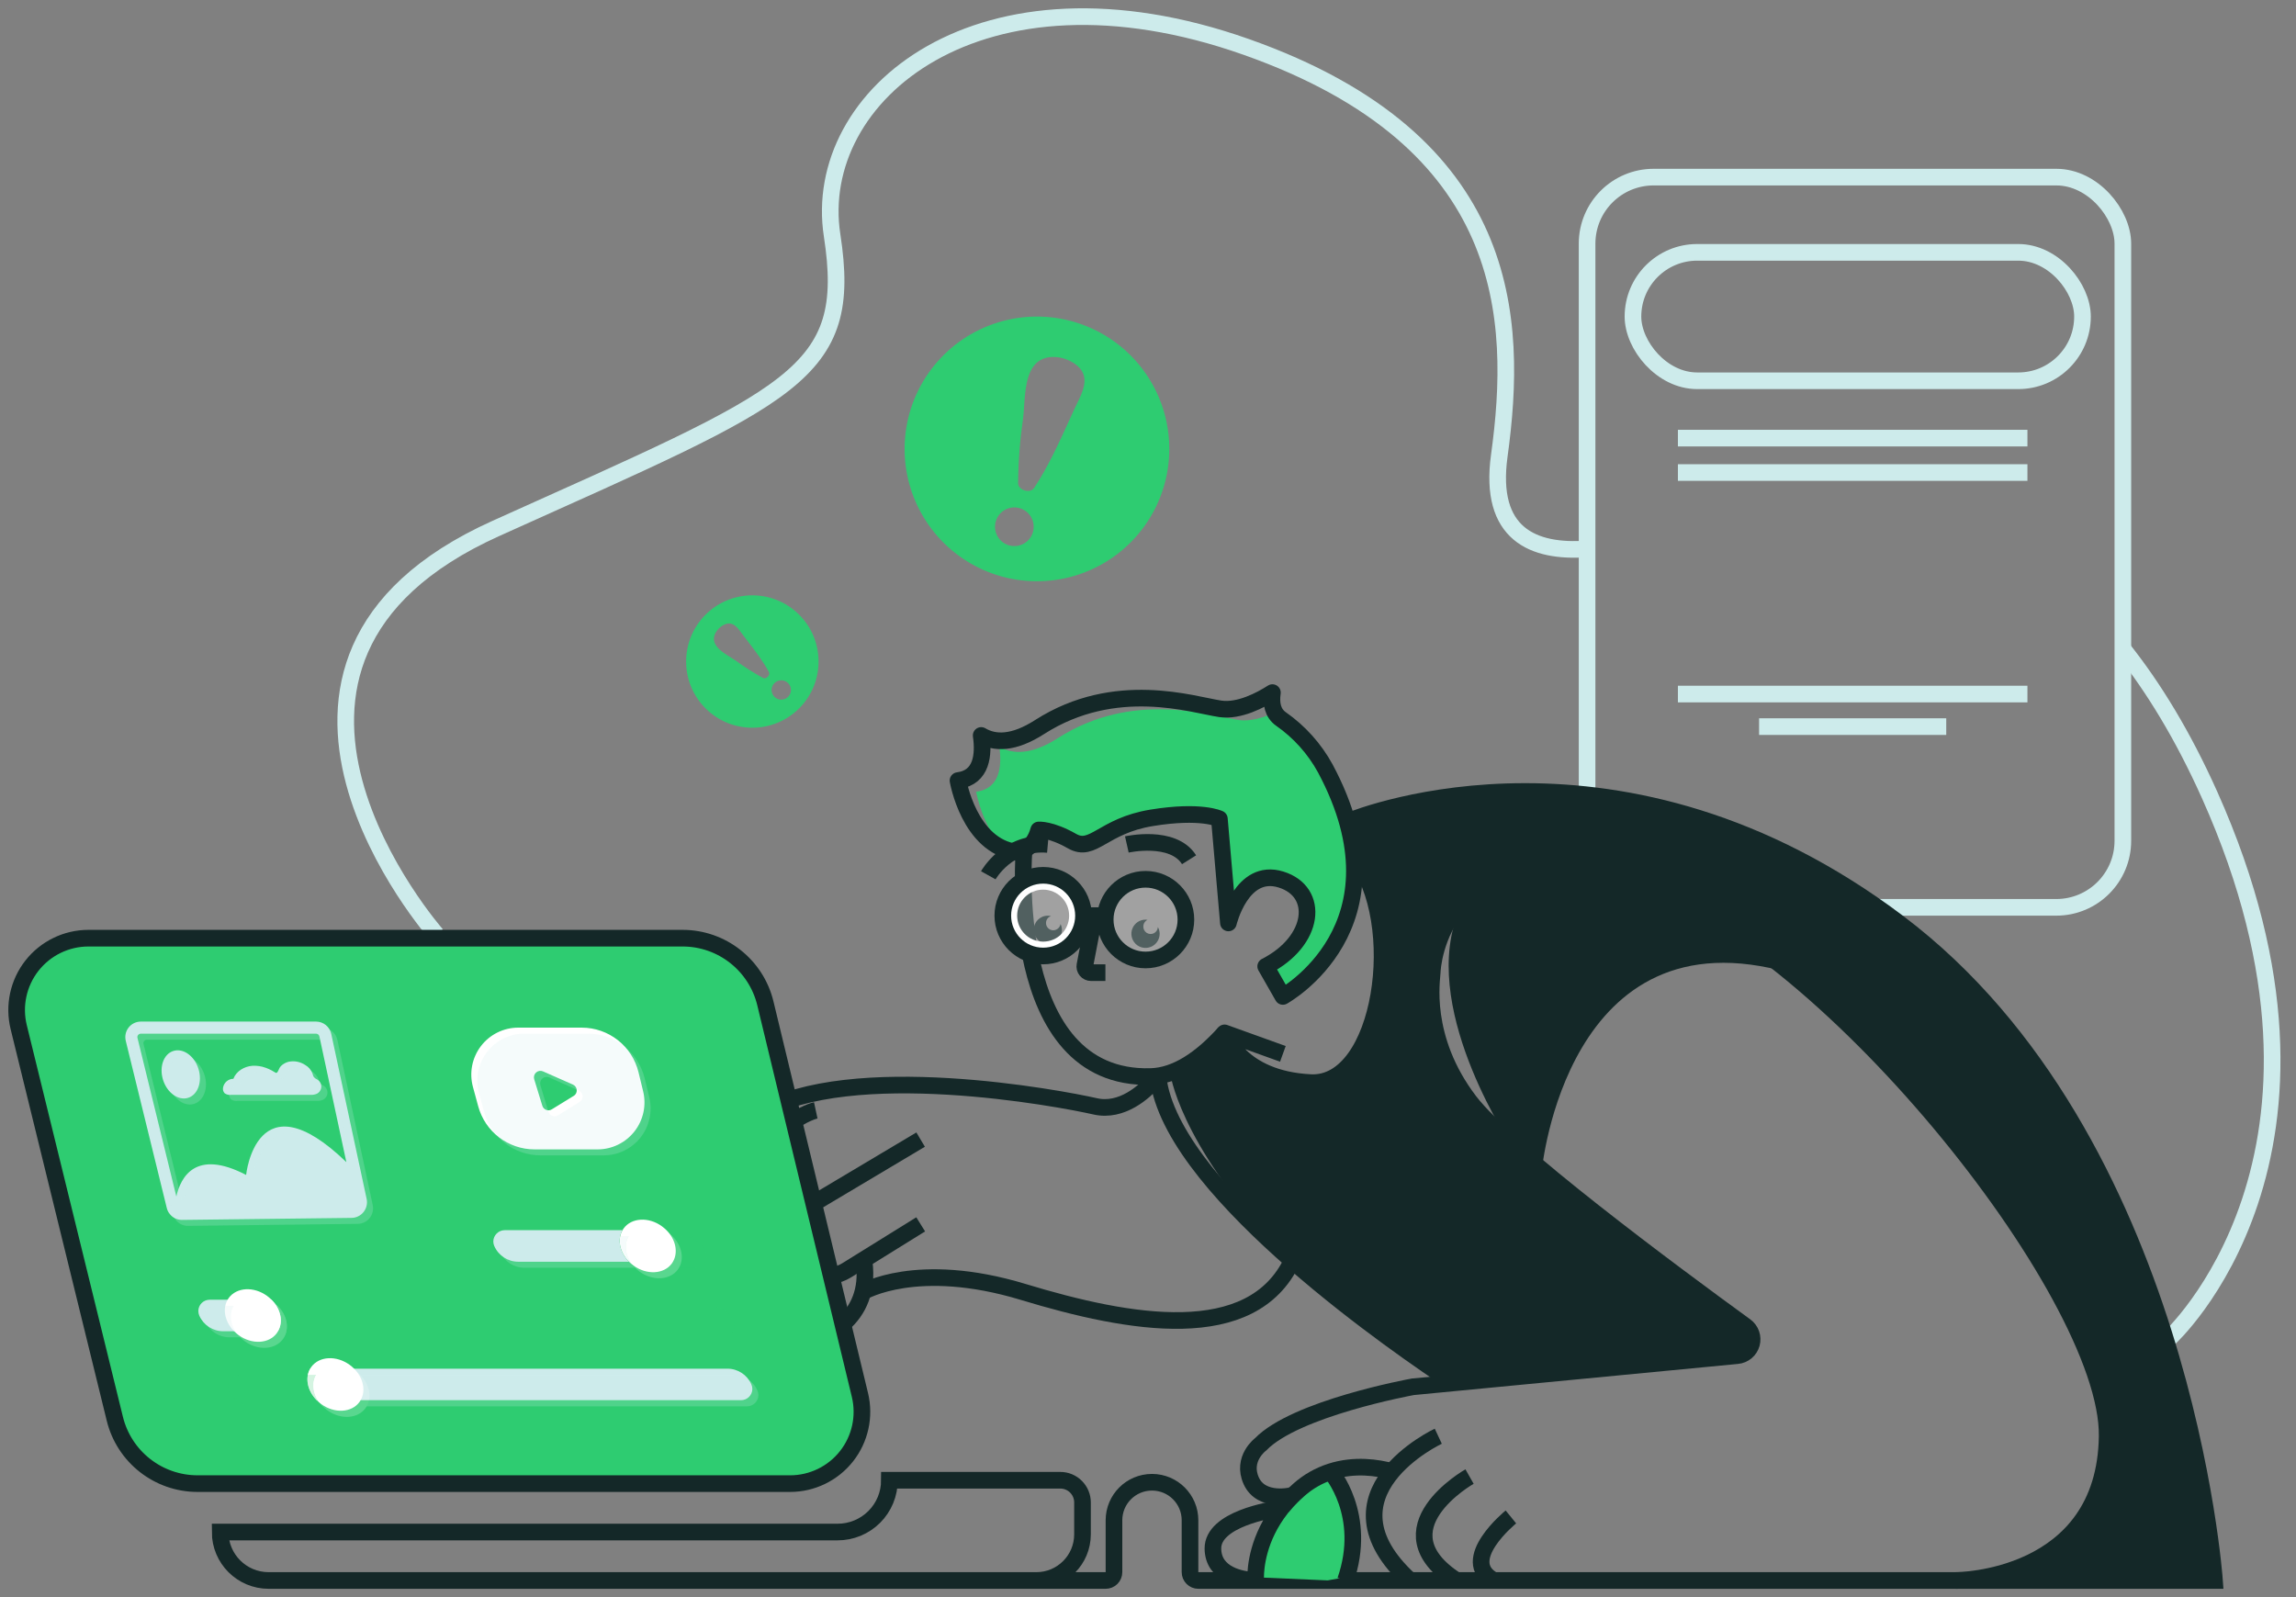 <svg width="138" height="96" viewBox="0 0 138 96" fill="none" xmlns="http://www.w3.org/2000/svg">
<rect x="0" y="0" width="138" height="96" fill="#808080" stroke="none"/>
<rect x="95.391" y="10.646" width="32.202" height="43.892" rx="4" stroke="#CDEBEB"/>
<rect x="98.148" y="15.168" width="27.019" height="7.72" rx="3.86" stroke="#CDEBEB"/>
<path fill-rule="evenodd" clip-rule="evenodd" d="M64.599 19.36C61.516 18.441 58.182 19.47 56.153 21.966C54.123 24.463 53.798 27.937 55.328 30.767C56.859 33.597 59.943 35.227 63.144 34.896C66.344 34.565 69.03 32.339 69.949 29.255C70.552 27.234 70.327 25.055 69.324 23.2C68.32 21.344 66.621 19.963 64.599 19.36ZM60.603 32.767C60.005 32.569 59.673 31.933 59.853 31.33C60.032 30.727 60.659 30.377 61.267 30.539C61.676 30.648 61.994 30.971 62.096 31.382C62.198 31.793 62.068 32.227 61.758 32.515C61.447 32.803 61.005 32.899 60.603 32.767ZM64.275 25.245C64.372 25.033 64.468 24.821 64.564 24.611C64.617 24.494 64.677 24.372 64.738 24.247C65.086 23.536 65.479 22.733 64.855 22.082C64.245 21.456 62.968 21.175 62.287 21.828C61.686 22.399 61.612 23.519 61.552 24.433C61.535 24.686 61.52 24.923 61.494 25.128C61.306 26.425 61.205 27.734 61.193 29.044C61.195 29.466 61.922 29.683 62.154 29.331C62.992 28.064 63.642 26.635 64.275 25.245Z" fill="#2ECC71"/>
<path fill-rule="evenodd" clip-rule="evenodd" d="M42.381 36.974C40.84 38.542 40.862 41.061 42.43 42.602C43.997 44.142 46.517 44.12 48.057 42.553C49.598 40.986 49.577 38.467 48.01 36.926C46.442 35.385 43.922 35.407 42.381 36.974ZM47.373 41.88C47.227 42.028 47.014 42.088 46.812 42.036C46.611 41.984 46.453 41.828 46.397 41.628C46.342 41.428 46.397 41.213 46.543 41.065C46.768 40.836 47.136 40.833 47.365 41.058C47.594 41.283 47.598 41.651 47.373 41.88ZM44.916 38.507C44.842 38.411 44.769 38.316 44.696 38.221C44.656 38.169 44.615 38.114 44.573 38.056C44.34 37.736 44.078 37.376 43.648 37.501C43.235 37.62 42.804 38.123 42.934 38.575C43.046 38.977 43.528 39.274 43.92 39.515C44.026 39.58 44.124 39.641 44.208 39.699C44.736 40.087 45.29 40.439 45.865 40.753C46.052 40.847 46.317 40.58 46.216 40.395C45.856 39.729 45.379 39.11 44.916 38.507Z" fill="#2ECC71"/>
<path d="M100.85 26.335H121.858" stroke="#CDEBEB"/>
<path d="M100.85 28.403H121.858" stroke="#CDEBEB"/>
<path d="M100.85 41.718H121.858" stroke="#CDEBEB"/>
<path d="M105.729 43.675H116.978" stroke="#CDEBEB"/>
<path d="M127.595 39.004C129.447 41.333 131.21 44.219 132.804 47.776C142.507 69.445 130.378 80.443 130.378 80.443" stroke="#CDEBEB"/>
<path d="M26.242 56.187C26.242 56.187 11.843 39.854 29.799 31.766C47.754 23.679 51.309 22.555 50.013 14.143C48.718 5.73 58.901 -2.837 74.914 2.824C90.928 8.485 91.249 19.152 90.113 27.4C89.468 32.101 92.136 33.23 95.385 32.994" stroke="#CDEBEB"/>
<path fill-rule="evenodd" clip-rule="evenodd" d="M125.896 90.077C126.309 89.275 126.543 88.392 126.579 87.491C126.581 87.455 126.58 87.419 126.576 87.384C126.683 85.388 126.14 82.886 124.849 79.965V79.956C123.656 77.269 121.821 74.232 119.275 70.918L119.26 70.903C117.038 68.013 115.025 65.694 113.322 63.875C113.266 63.815 113.21 63.755 113.153 63.695C112.957 63.487 112.76 63.277 112.56 63.073C112.527 63.038 112.494 63.003 112.461 62.969C112.427 62.934 112.394 62.9 112.361 62.865C109.936 60.367 108.287 59.029 107.763 58.625C107.647 58.529 107.583 58.485 107.583 58.485C94.145 54.614 92.671 70.346 92.671 70.346H92.681L102.472 77.953L102.506 77.977C102.509 77.976 102.513 77.976 102.516 77.977C102.637 78.036 104.281 78.851 104.989 79.801C105.151 80.004 105.258 80.244 105.3 80.5C105.31 80.591 105.297 80.683 105.262 80.768C105.078 81.17 104.37 81.413 103.595 81.563C102.784 81.699 101.965 81.778 101.144 81.801C101.13 81.801 101.001 81.814 100.78 81.836C100.696 81.844 100.598 81.854 100.489 81.865L100.037 81.908C99.921 81.918 99.798 81.93 99.666 81.944C99.61 81.949 99.552 81.955 99.493 81.961L99.086 82C99.062 82.002 99.036 82.005 99.009 82.008C98.965 82.014 98.917 82.02 98.872 82.02L98.42 82.064C98.4 82.066 98.379 82.069 98.358 82.072C98.3 82.079 98.24 82.088 98.182 82.088C94.734 82.431 89.407 82.975 88.626 83.126C88.249 83.213 87.857 83.21 87.481 83.115C87.288 83.069 87.109 82.977 86.957 82.848L80.248 77.939C79.141 77.131 78.143 76.338 77.255 75.562C77.079 75.333 76.891 75.112 76.692 74.903C70.813 68.547 70.332 64.492 70.332 64.492C70.229 64.469 70.123 64.454 70.017 64.449C70.856 63.997 72.674 63.012 72.976 62.736C72.987 62.726 72.997 62.716 73.008 62.706C73.378 62.357 73.63 62.119 74.592 63.516C75.582 64.953 79.326 65.045 79.326 65.045C83.497 63.828 83.064 57.366 82.856 55.042C82.648 52.718 81.401 52.068 81.401 52.068C81.44 51.155 81.303 50.243 80.998 49.381C81.984 48.977 97.512 42.943 114.098 55.464C131.237 68.403 133.102 94.997 133.102 94.997H119.162C120.472 94.749 121.718 94.239 122.826 93.498L122.869 93.468C124.097 92.618 125.112 91.498 125.838 90.193C125.86 90.156 125.879 90.117 125.896 90.077ZM88.007 54.115C87.882 54.207 85.651 55.867 86.049 60.451C86.447 65.033 90.756 68.85 90.925 68.992C90.917 68.979 90.901 68.953 90.877 68.916C90.282 67.983 84.956 59.635 88.007 54.115Z" fill="#142828"/>
<path d="M77.623 59.552C77.457 59.673 77.285 59.785 77.107 59.886L76.074 58.079C78.457 56.86 79.126 54.712 78.078 53.533C77.784 53.21 77.406 52.976 76.987 52.858C75.933 52.538 75.202 53.008 74.706 53.64C74.302 54.188 74.005 54.809 73.833 55.468L73.33 49.666L73.29 49.214C73.29 49.214 72.194 48.67 69.223 49.155C66.253 49.64 65.706 51.281 64.43 50.553C63.154 49.826 62.431 49.884 62.431 49.884C62.068 51.218 61.097 51.218 61.097 51.218C60.867 51.19 60.641 51.135 60.423 51.053C59.045 49.786 58.672 47.589 58.672 47.589C60.118 47.41 60.229 46.018 60.063 44.877C60.865 45.353 61.995 45.386 63.581 44.368C68.131 41.458 72.798 43.034 74.438 43.276C75.17 43.383 75.972 43.126 76.636 42.824C76.722 42.978 76.841 43.11 76.985 43.211C78.093 43.983 79.006 45.001 79.653 46.185C83.924 54.167 79.242 58.406 77.623 59.552Z" fill="#2ECC71"/>
<path d="M60.576 95H62.293C63.822 94.998 65.061 93.759 65.063 92.23V90.308C65.063 89.954 64.922 89.615 64.672 89.365C64.422 89.114 64.082 88.974 63.728 88.975H53.458C53.459 89.801 53.131 90.594 52.547 91.178C51.962 91.762 51.169 92.089 50.343 92.088H13.232C13.233 93.696 14.536 94.999 16.144 95H66.455C66.588 95 66.715 94.948 66.809 94.854C66.903 94.76 66.955 94.632 66.955 94.5V91.38C66.955 90.118 67.978 89.095 69.24 89.095C70.502 89.095 71.525 90.118 71.525 91.38V94.5C71.525 94.632 71.577 94.759 71.671 94.853C71.764 94.947 71.891 95 72.024 95H133.102C133.102 95 131.237 68.4 114.098 55.462C97.512 42.942 81.983 48.976 80.998 49.38L80.95 49.398" stroke="#142828"/>
<path d="M63.825 55.89C63.823 56.357 63.444 56.734 62.977 56.734C62.51 56.733 62.132 56.354 62.132 55.887C62.132 55.42 62.51 55.041 62.977 55.041C63.042 55.041 63.107 55.049 63.171 55.065C62.991 55.121 62.869 55.289 62.87 55.477C62.869 55.594 62.914 55.706 62.996 55.789C63.078 55.871 63.19 55.918 63.306 55.919C63.524 55.914 63.708 55.755 63.743 55.541C63.795 55.65 63.823 55.769 63.825 55.89Z" fill="#142828"/>
<path d="M69.701 56.126C69.701 56.47 69.495 56.78 69.177 56.912C68.86 57.044 68.494 56.972 68.251 56.729C68.008 56.486 67.935 56.121 68.066 55.803C68.198 55.486 68.507 55.278 68.851 55.278C68.892 55.278 68.932 55.283 68.972 55.292C68.818 55.362 68.72 55.516 68.72 55.685C68.713 55.841 68.79 55.989 68.922 56.073C69.053 56.157 69.22 56.165 69.359 56.093C69.497 56.021 69.587 55.88 69.594 55.724C69.663 55.847 69.7 55.985 69.701 56.126Z" fill="#142828"/>
<path fill-rule="evenodd" clip-rule="evenodd" d="M76.478 41.631C76.38 42.291 76.502 42.87 76.987 43.213C78.094 43.984 79.007 45.002 79.655 46.186C84.749 55.705 77.107 59.894 77.107 59.894L76.074 58.086C79.049 56.568 79.353 53.594 76.987 52.865C74.621 52.136 73.833 55.476 73.833 55.476L73.29 49.217C73.29 49.217 72.194 48.673 69.223 49.158C66.253 49.643 65.706 51.284 64.43 50.556C63.154 49.829 62.431 49.888 62.431 49.888C62.068 51.221 61.097 51.221 61.097 51.221C58.25 50.858 57.581 46.919 57.581 46.919C59.026 46.738 59.137 45.346 58.973 44.207C59.773 44.683 60.904 44.718 62.49 43.698C67.041 40.788 71.707 42.365 73.346 42.607C74.479 42.772 75.779 42.079 76.478 41.631V41.631Z" stroke="#142828" stroke-linecap="round" stroke-linejoin="round"/>
<path d="M79.105 88.833L80.23 88.381L81.074 90.657L80.941 94.788L79.801 94.994L75.473 94.807C75.473 94.807 75.774 92.289 76.695 91.091C77.615 89.894 79.105 88.833 79.105 88.833Z" fill="#2ECC71"/>
<path d="M59.401 52.612C59.401 52.612 60.553 50.544 62.978 50.759" stroke="#142828"/>
<path d="M67.728 50.759C67.728 50.759 70.499 50.137 71.469 51.678" stroke="#142828"/>
<path d="M61.551 51.091C61.551 51.091 60.372 64.966 69.168 64.709C70.674 64.666 72.171 63.676 73.602 62.084" stroke="#142828"/>
<path d="M77.107 63.346L73.602 62.084C73.602 62.084 74.471 64.862 78.776 65.074C83.081 65.286 84.526 55.406 81.363 51.431" stroke="#142828" stroke-linejoin="round"/>
<path d="M90.812 91.18C90.812 91.18 87.599 93.788 89.782 95" stroke="#142828"/>
<path d="M88.326 88.753C88.326 88.753 82.753 91.908 87.539 95" stroke="#142828"/>
<path d="M86.447 86.328C86.447 86.328 79.049 89.793 84.749 95" stroke="#142828"/>
<path d="M117.555 95C117.555 95 126.53 95 126.65 86.328C126.771 77.656 109.248 55.881 97.908 52.852C86.569 49.823 86.082 58.124 86.082 58.464C86.082 58.805 85.416 62.381 88.326 66.196C90.574 69.146 100.501 76.508 104.905 79.708C105.236 79.949 105.384 80.37 105.276 80.765C105.168 81.16 104.826 81.447 104.418 81.485L84.939 83.356H84.927C84.743 83.389 77.868 84.658 75.774 86.812C75.774 86.812 74.601 87.681 75.208 89.015C75.815 90.35 77.68 89.91 77.731 89.86" stroke="#142828"/>
<circle opacity="0.26" cx="68.853" cy="55.277" r="2.425" fill="white"/>
<circle opacity="0.26" cx="62.698" cy="55.038" r="2.425" fill="white"/>
<path d="M83.662 88.451C82.809 88.213 81.416 87.999 79.98 88.46C79.278 88.686 78.63 89.055 78.078 89.543C77.957 89.648 77.841 89.755 77.73 89.862C77.489 90.098 77.263 90.347 77.05 90.608C77.022 90.643 76.983 90.666 76.939 90.673C76.404 90.747 72.884 91.304 72.902 93.083C72.918 94.681 74.669 94.943 75.271 94.985C75.322 94.99 75.371 94.973 75.409 94.94C75.446 94.906 75.468 94.858 75.469 94.808C75.469 94.238 75.598 92.453 77.007 90.658" stroke="#142828"/>
<path d="M51.945 75.895C52.357 79.223 49.771 80.728 46.944 80.951" stroke="#142828"/>
<path d="M42.834 80.257C40.626 79.064 39.398 76.619 39.758 74.135C40.21 70.934 42.922 68.479 45.576 66.921C51.149 63.651 63.709 66.017 65.819 66.499C67.437 66.87 68.79 65.605 69.338 64.993C69.385 64.94 69.46 64.92 69.528 64.941C69.596 64.962 69.645 65.02 69.654 65.091C70.813 71.87 84.266 81.07 87.378 83.129" stroke="#142828"/>
<path d="M55.338 73.594L50.884 76.358C50.347 76.692 49.694 76.784 49.086 76.61C48.478 76.436 47.972 76.013 47.694 75.445C47.179 74.4 47.554 73.134 48.555 72.538L55.334 68.499" stroke="#142828"/>
<circle cx="68.853" cy="55.277" r="2.425" stroke="#142828"/>
<circle cx="62.698" cy="55.037" r="2.062" stroke="white"/>
<circle cx="62.698" cy="55.038" r="2.425" stroke="#142828"/>
<path d="M66.44 55.037H65.124" stroke="#142828"/>
<path d="M66.44 58.465H65.572C65.462 58.465 65.357 58.415 65.286 58.33C65.216 58.245 65.187 58.133 65.208 58.025L65.782 55.038" stroke="#142828"/>
<path d="M49.031 66.742C49.031 66.742 45.939 67.409 44.848 72.079C44.185 74.913 43.276 78.53 42.664 80.934C42.505 81.559 42.644 82.222 43.039 82.732C43.435 83.241 44.044 83.538 44.689 83.539C45.667 83.539 46.515 82.859 46.728 81.904L48.022 76.099" stroke="#142828"/>
<path d="M51.859 77.656C51.859 77.656 55.105 75.716 61.499 77.656C67.893 79.597 75.244 80.913 77.669 75.768" stroke="#142828"/>
<path d="M79.982 88.46C79.982 88.46 82.241 91.038 80.867 95" stroke="#142828"/>
<path d="M5.318 56.392H41.018C43.385 56.389 45.445 58.008 46.002 60.308L51.685 83.846C51.996 85.132 51.7 86.491 50.881 87.531C50.062 88.571 48.811 89.178 47.487 89.178H11.88C9.517 89.18 7.46 87.567 6.9 85.272L1.124 61.739C0.808 60.451 1.102 59.089 1.92 58.045C2.739 57.002 3.992 56.392 5.318 56.392Z" fill="#2ECC71"/>
<path d="M6.618 57.404H40.112C42.333 57.407 44.264 58.926 44.789 61.084L50.125 83.165C50.417 84.372 50.139 85.646 49.371 86.622C48.603 87.598 47.429 88.167 46.187 88.167H12.774C10.561 88.163 8.635 86.651 8.105 84.502L2.682 62.42C2.385 61.211 2.661 59.933 3.429 58.954C4.197 57.975 5.373 57.403 6.618 57.404V57.404Z" fill="#2ECC71"/>
<path fill-rule="evenodd" clip-rule="evenodd" d="M5.318 56.392H41.018C43.385 56.389 45.445 58.008 46.002 60.308L51.685 83.846C51.996 85.132 51.7 86.491 50.881 87.531C50.062 88.571 48.811 89.178 47.487 89.178H11.88C9.517 89.18 7.46 87.567 6.9 85.272L1.124 61.739C0.808 60.451 1.102 59.089 1.92 58.045C2.739 57.002 3.992 56.392 5.318 56.392V56.392Z" stroke="#142828"/>
<path fill-rule="evenodd" clip-rule="evenodd" d="M19.91 62.147L22.038 72.07C22.096 72.347 22.026 72.635 21.848 72.856C21.674 73.073 21.412 73.201 21.133 73.205L10.94 73.326H10.92C10.644 73.325 10.383 73.198 10.212 72.981C10.118 72.873 10.053 72.743 10.022 72.603L7.559 62.565C7.49 62.286 7.553 61.991 7.729 61.765C7.905 61.538 8.176 61.406 8.463 61.405H18.995C19.437 61.405 19.819 61.715 19.91 62.147ZM8.299 62.214C8.261 62.263 8.247 62.327 8.263 62.387L10.599 71.92C10.855 70.774 11.738 69.033 14.793 70.623C14.793 70.623 15.406 64.628 20.818 69.854L19.197 62.297C19.178 62.201 19.093 62.132 18.995 62.132H8.463C8.399 62.133 8.338 62.163 8.299 62.214Z" fill="#CDEBEB"/>
<path d="M11.304 65.989C11.892 65.806 12.17 65.028 11.929 64.249C11.688 63.47 11.015 62.988 10.423 63.17C9.831 63.353 9.557 64.131 9.799 64.909C10.042 65.686 10.718 66.171 11.304 65.989Z" fill="#CDEBEB"/>
<path d="M13.883 65.811H17.338H18.628H18.69C18.81 65.814 18.931 65.791 19.042 65.744C19.199 65.667 19.302 65.51 19.311 65.336C19.32 65.161 19.235 64.995 19.087 64.901C19.006 64.864 18.932 64.813 18.869 64.75C18.827 64.684 18.798 64.61 18.785 64.533C18.705 64.315 18.55 64.132 18.349 64.017C18.053 63.818 17.689 63.747 17.34 63.822C17.17 63.865 17.014 63.953 16.888 64.075C16.781 64.181 16.76 64.322 16.677 64.44C16.623 64.517 16.588 64.493 16.514 64.45C16.441 64.408 16.4 64.377 16.34 64.347C16.221 64.283 16.098 64.228 15.971 64.182C15.712 64.087 15.437 64.046 15.162 64.063C14.678 64.101 14.196 64.389 14.027 64.844C13.713 64.848 13.449 65.08 13.404 65.39C13.384 65.508 13.421 65.628 13.503 65.714C13.613 65.793 13.749 65.828 13.883 65.811Z" fill="#CDEBEB"/>
<path fill-rule="evenodd" clip-rule="evenodd" d="M38.379 64.456L38.656 65.597C38.861 66.438 38.669 67.327 38.134 68.008C37.599 68.689 36.782 69.088 35.916 69.088H32.132C30.545 69.089 29.155 68.025 28.741 66.493L28.426 65.335C28.195 64.485 28.373 63.577 28.907 62.877C29.442 62.178 30.273 61.768 31.153 61.769H34.959C36.583 61.768 37.996 62.879 38.379 64.456ZM33.17 66.678L34.47 65.878H34.476C34.6 65.805 34.673 65.669 34.665 65.525C34.657 65.381 34.57 65.254 34.438 65.194L32.635 64.398C32.496 64.338 32.336 64.364 32.223 64.464C32.11 64.564 32.065 64.72 32.106 64.865L32.596 66.464C32.63 66.579 32.717 66.672 32.83 66.714C32.943 66.756 33.068 66.743 33.17 66.678Z" fill="white"/>
<path d="M37.806 75.84H31.147C30.524 75.839 29.96 75.47 29.71 74.9C29.672 74.814 29.651 74.721 29.649 74.627C29.653 74.249 29.96 73.944 30.338 73.943H37.417C37.085 74.507 37.253 75.285 37.806 75.84Z" fill="#CDEBEB"/>
<path d="M42.12 75.156C42.12 75.533 41.814 75.839 41.436 75.84H37.806C37.253 75.285 37.085 74.507 37.418 73.943H40.614C41.236 73.944 41.799 74.31 42.051 74.879C42.093 74.966 42.116 75.06 42.12 75.156Z" fill="#2ECC71"/>
<path d="M40.447 75.84C40.428 75.876 40.406 75.911 40.382 75.944C39.906 76.593 38.876 76.653 38.076 76.069C37.98 75.999 37.89 75.923 37.806 75.84C37.253 75.285 37.085 74.507 37.418 73.943C37.436 73.907 37.458 73.873 37.482 73.841C37.954 73.187 38.989 73.13 39.784 73.71C39.88 73.781 39.972 73.859 40.057 73.943C40.614 74.498 40.775 75.276 40.447 75.84Z" fill="white"/>
<path d="M43.788 79.343C43.784 79.722 43.477 80.026 43.099 80.027H16.706C17.043 79.461 16.874 78.685 16.32 78.132H42.29C42.913 78.132 43.476 78.501 43.726 79.071C43.765 79.156 43.786 79.249 43.788 79.343Z" fill="#2ECC71"/>
<path d="M16.706 80.019H13.417C12.796 80.02 12.232 79.653 11.98 79.084C11.942 78.997 11.921 78.902 11.92 78.807C11.92 78.626 11.992 78.451 12.12 78.323C12.248 78.195 12.423 78.124 12.604 78.124H16.32C16.874 78.677 17.043 79.453 16.706 80.019Z" fill="#CDEBEB"/>
<path d="M16.706 80.019C16.69 80.057 16.67 80.092 16.645 80.124C16.174 80.777 15.139 80.833 14.342 80.253C14.246 80.182 14.156 80.104 14.071 80.019C13.521 79.465 13.353 78.691 13.681 78.125C13.699 78.088 13.721 78.053 13.746 78.021C14.222 77.371 15.252 77.311 16.052 77.894C16.148 77.964 16.237 78.041 16.32 78.125C16.874 78.677 17.043 79.453 16.706 80.019Z" fill="white"/>
<path d="M19.034 84.163H14.856C14.234 84.163 13.671 83.796 13.419 83.228C13.377 83.144 13.354 83.052 13.35 82.958C13.35 82.579 13.658 82.272 14.037 82.272H18.641C18.32 82.841 18.485 83.615 19.034 84.163Z" fill="#2ECC71"/>
<path d="M45.22 83.49C45.215 83.867 44.907 84.168 44.53 84.163H19.034C18.485 83.609 18.316 82.835 18.644 82.269H43.723C44.345 82.268 44.909 82.637 45.158 83.207C45.198 83.296 45.219 83.392 45.22 83.49Z" fill="#CDEBEB"/>
<path d="M21.673 84.163C21.655 84.2 21.633 84.235 21.609 84.267C21.137 84.921 20.102 84.977 19.307 84.397C19.21 84.326 19.119 84.248 19.034 84.163C18.485 83.609 18.316 82.835 18.644 82.268C18.663 82.232 18.685 82.197 18.709 82.165C19.185 81.515 20.215 81.458 21.015 82.038C21.111 82.107 21.201 82.184 21.283 82.268C21.838 82.827 22.006 83.606 21.673 84.163Z" fill="white"/>
<g opacity="0.21">
<path fill-rule="evenodd" clip-rule="evenodd" d="M20.279 62.51L22.403 72.432C22.461 72.708 22.393 72.995 22.217 73.216C22.044 73.433 21.782 73.56 21.503 73.564L11.312 73.686H11.288C11.011 73.686 10.75 73.559 10.578 73.342C10.485 73.234 10.42 73.104 10.39 72.964L7.927 62.924C7.857 62.649 7.918 62.356 8.093 62.132C8.269 61.903 8.542 61.769 8.831 61.769H19.364C19.806 61.768 20.188 62.078 20.279 62.51ZM8.664 62.578C8.624 62.627 8.61 62.691 8.626 62.751L10.965 72.283C11.22 71.137 12.104 69.395 15.157 70.986C15.157 70.986 15.769 64.99 21.183 70.216L19.562 62.659C19.541 62.564 19.456 62.496 19.358 62.497H8.826C8.762 62.496 8.702 62.526 8.664 62.578Z" fill="#CDEBEB"/>
<path d="M11.668 66.351C12.255 66.169 12.535 65.39 12.292 64.613C12.05 63.836 11.379 63.351 10.786 63.533C10.192 63.715 9.92 64.494 10.161 65.273C10.402 66.052 11.09 66.54 11.668 66.351Z" fill="#CDEBEB"/>
<path d="M14.253 66.175H17.707H18.998H19.058C19.179 66.178 19.3 66.156 19.411 66.109C19.569 66.031 19.672 65.875 19.681 65.7C19.691 65.525 19.605 65.359 19.456 65.265C19.376 65.227 19.302 65.176 19.238 65.114C19.197 65.047 19.169 64.973 19.153 64.896C19.074 64.679 18.92 64.496 18.72 64.381C18.423 64.181 18.058 64.111 17.709 64.186C17.541 64.23 17.388 64.317 17.266 64.44C17.157 64.545 17.138 64.685 17.055 64.804C17.001 64.881 16.966 64.857 16.892 64.813C16.819 64.769 16.778 64.741 16.718 64.709C16.599 64.646 16.475 64.592 16.349 64.546C16.09 64.451 15.815 64.409 15.54 64.426C15.056 64.464 14.574 64.753 14.404 65.206C14.09 65.211 13.826 65.444 13.782 65.755C13.762 65.872 13.798 65.992 13.88 66.079C13.989 66.155 14.121 66.189 14.253 66.175Z" fill="#CDEBEB"/>
<path fill-rule="evenodd" clip-rule="evenodd" d="M38.749 64.821L39.026 65.959C39.23 66.801 39.036 67.69 38.501 68.371C37.965 69.051 37.146 69.448 36.28 69.448H32.496C30.909 69.449 29.518 68.385 29.104 66.853L28.789 65.693C28.559 64.844 28.738 63.937 29.273 63.239C29.807 62.541 30.637 62.131 31.516 62.132H35.328C36.953 62.131 38.366 63.242 38.749 64.821ZM33.534 67.042L34.839 66.238C34.96 66.163 35.031 66.028 35.022 65.885C35.014 65.743 34.927 65.617 34.798 65.557L33.009 64.762C32.87 64.703 32.71 64.728 32.597 64.828C32.484 64.927 32.439 65.083 32.48 65.227L32.962 66.829C32.996 66.944 33.082 67.036 33.195 67.078C33.307 67.12 33.433 67.107 33.534 67.042Z" fill="#CDEBEB"/>
<path d="M38.171 76.203H31.511C30.889 76.201 30.326 75.834 30.074 75.264C29.979 75.053 29.998 74.807 30.126 74.613C30.253 74.419 30.471 74.304 30.703 74.308H37.782C37.451 74.87 37.617 75.65 38.171 76.203Z" fill="#CDEBEB"/>
<path d="M42.476 75.519C42.476 75.896 42.17 76.202 41.793 76.203H38.171C37.616 75.65 37.448 74.87 37.781 74.308H40.978C41.6 74.307 42.164 74.674 42.416 75.243C42.454 75.33 42.475 75.424 42.476 75.519Z" fill="#2ECC71"/>
<path d="M40.81 76.203C40.792 76.24 40.77 76.275 40.745 76.307C40.269 76.956 39.239 77.016 38.439 76.433C38.344 76.363 38.254 76.286 38.171 76.203C37.616 75.65 37.448 74.87 37.781 74.308C37.799 74.271 37.822 74.236 37.847 74.204C38.318 73.55 39.353 73.494 40.148 74.074C40.245 74.145 40.336 74.223 40.421 74.308C40.971 74.862 41.14 75.636 40.81 76.203Z" fill="white"/>
<path d="M44.151 79.7C44.147 80.078 43.84 80.383 43.462 80.383H17.07C17.408 79.816 17.239 79.042 16.685 78.488H42.653C43.277 78.488 43.841 78.857 44.09 79.428C44.129 79.513 44.15 79.606 44.151 79.7Z" fill="#2ECC71"/>
<path d="M17.07 80.383H13.78C13.159 80.382 12.596 80.016 12.344 79.449C12.306 79.361 12.285 79.267 12.283 79.172C12.283 78.794 12.589 78.488 12.967 78.488H16.685C17.239 79.042 17.408 79.816 17.07 80.383Z" fill="#CDEBEB"/>
<path d="M17.07 80.383C17.055 80.42 17.034 80.455 17.009 80.487C16.537 81.14 15.502 81.198 14.707 80.618C14.61 80.546 14.519 80.468 14.434 80.383C13.884 79.83 13.716 79.054 14.046 78.488C14.063 78.451 14.085 78.416 14.11 78.384C14.586 77.734 15.617 77.674 16.417 78.259C16.511 78.328 16.601 78.405 16.685 78.488C17.239 79.042 17.408 79.816 17.07 80.383Z" fill="white"/>
<path d="M19.397 84.533H15.213C14.592 84.531 14.029 84.166 13.776 83.599C13.738 83.513 13.717 83.42 13.716 83.326C13.717 82.947 14.024 82.639 14.404 82.638H19.009C18.679 83.204 18.848 83.98 19.397 84.533Z" fill="#2ECC71"/>
<path d="M45.585 83.853C45.584 84.034 45.512 84.207 45.384 84.335C45.255 84.462 45.082 84.533 44.901 84.533H19.397C18.848 83.98 18.679 83.204 19.009 82.638H44.086C44.709 82.638 45.273 83.007 45.523 83.578C45.562 83.664 45.583 83.758 45.585 83.853Z" fill="#CDEBEB"/>
<path d="M22.038 84.533C22.019 84.569 21.997 84.604 21.972 84.637C21.5 85.29 20.465 85.347 19.67 84.768C19.573 84.696 19.482 84.618 19.397 84.533C18.848 83.98 18.679 83.204 19.009 82.638C19.026 82.601 19.048 82.566 19.074 82.534C19.55 81.885 20.58 81.829 21.38 82.409C21.474 82.478 21.564 82.555 21.648 82.638C22.202 83.192 22.371 83.971 22.038 84.533Z" fill="white"/>
</g>
</svg>
